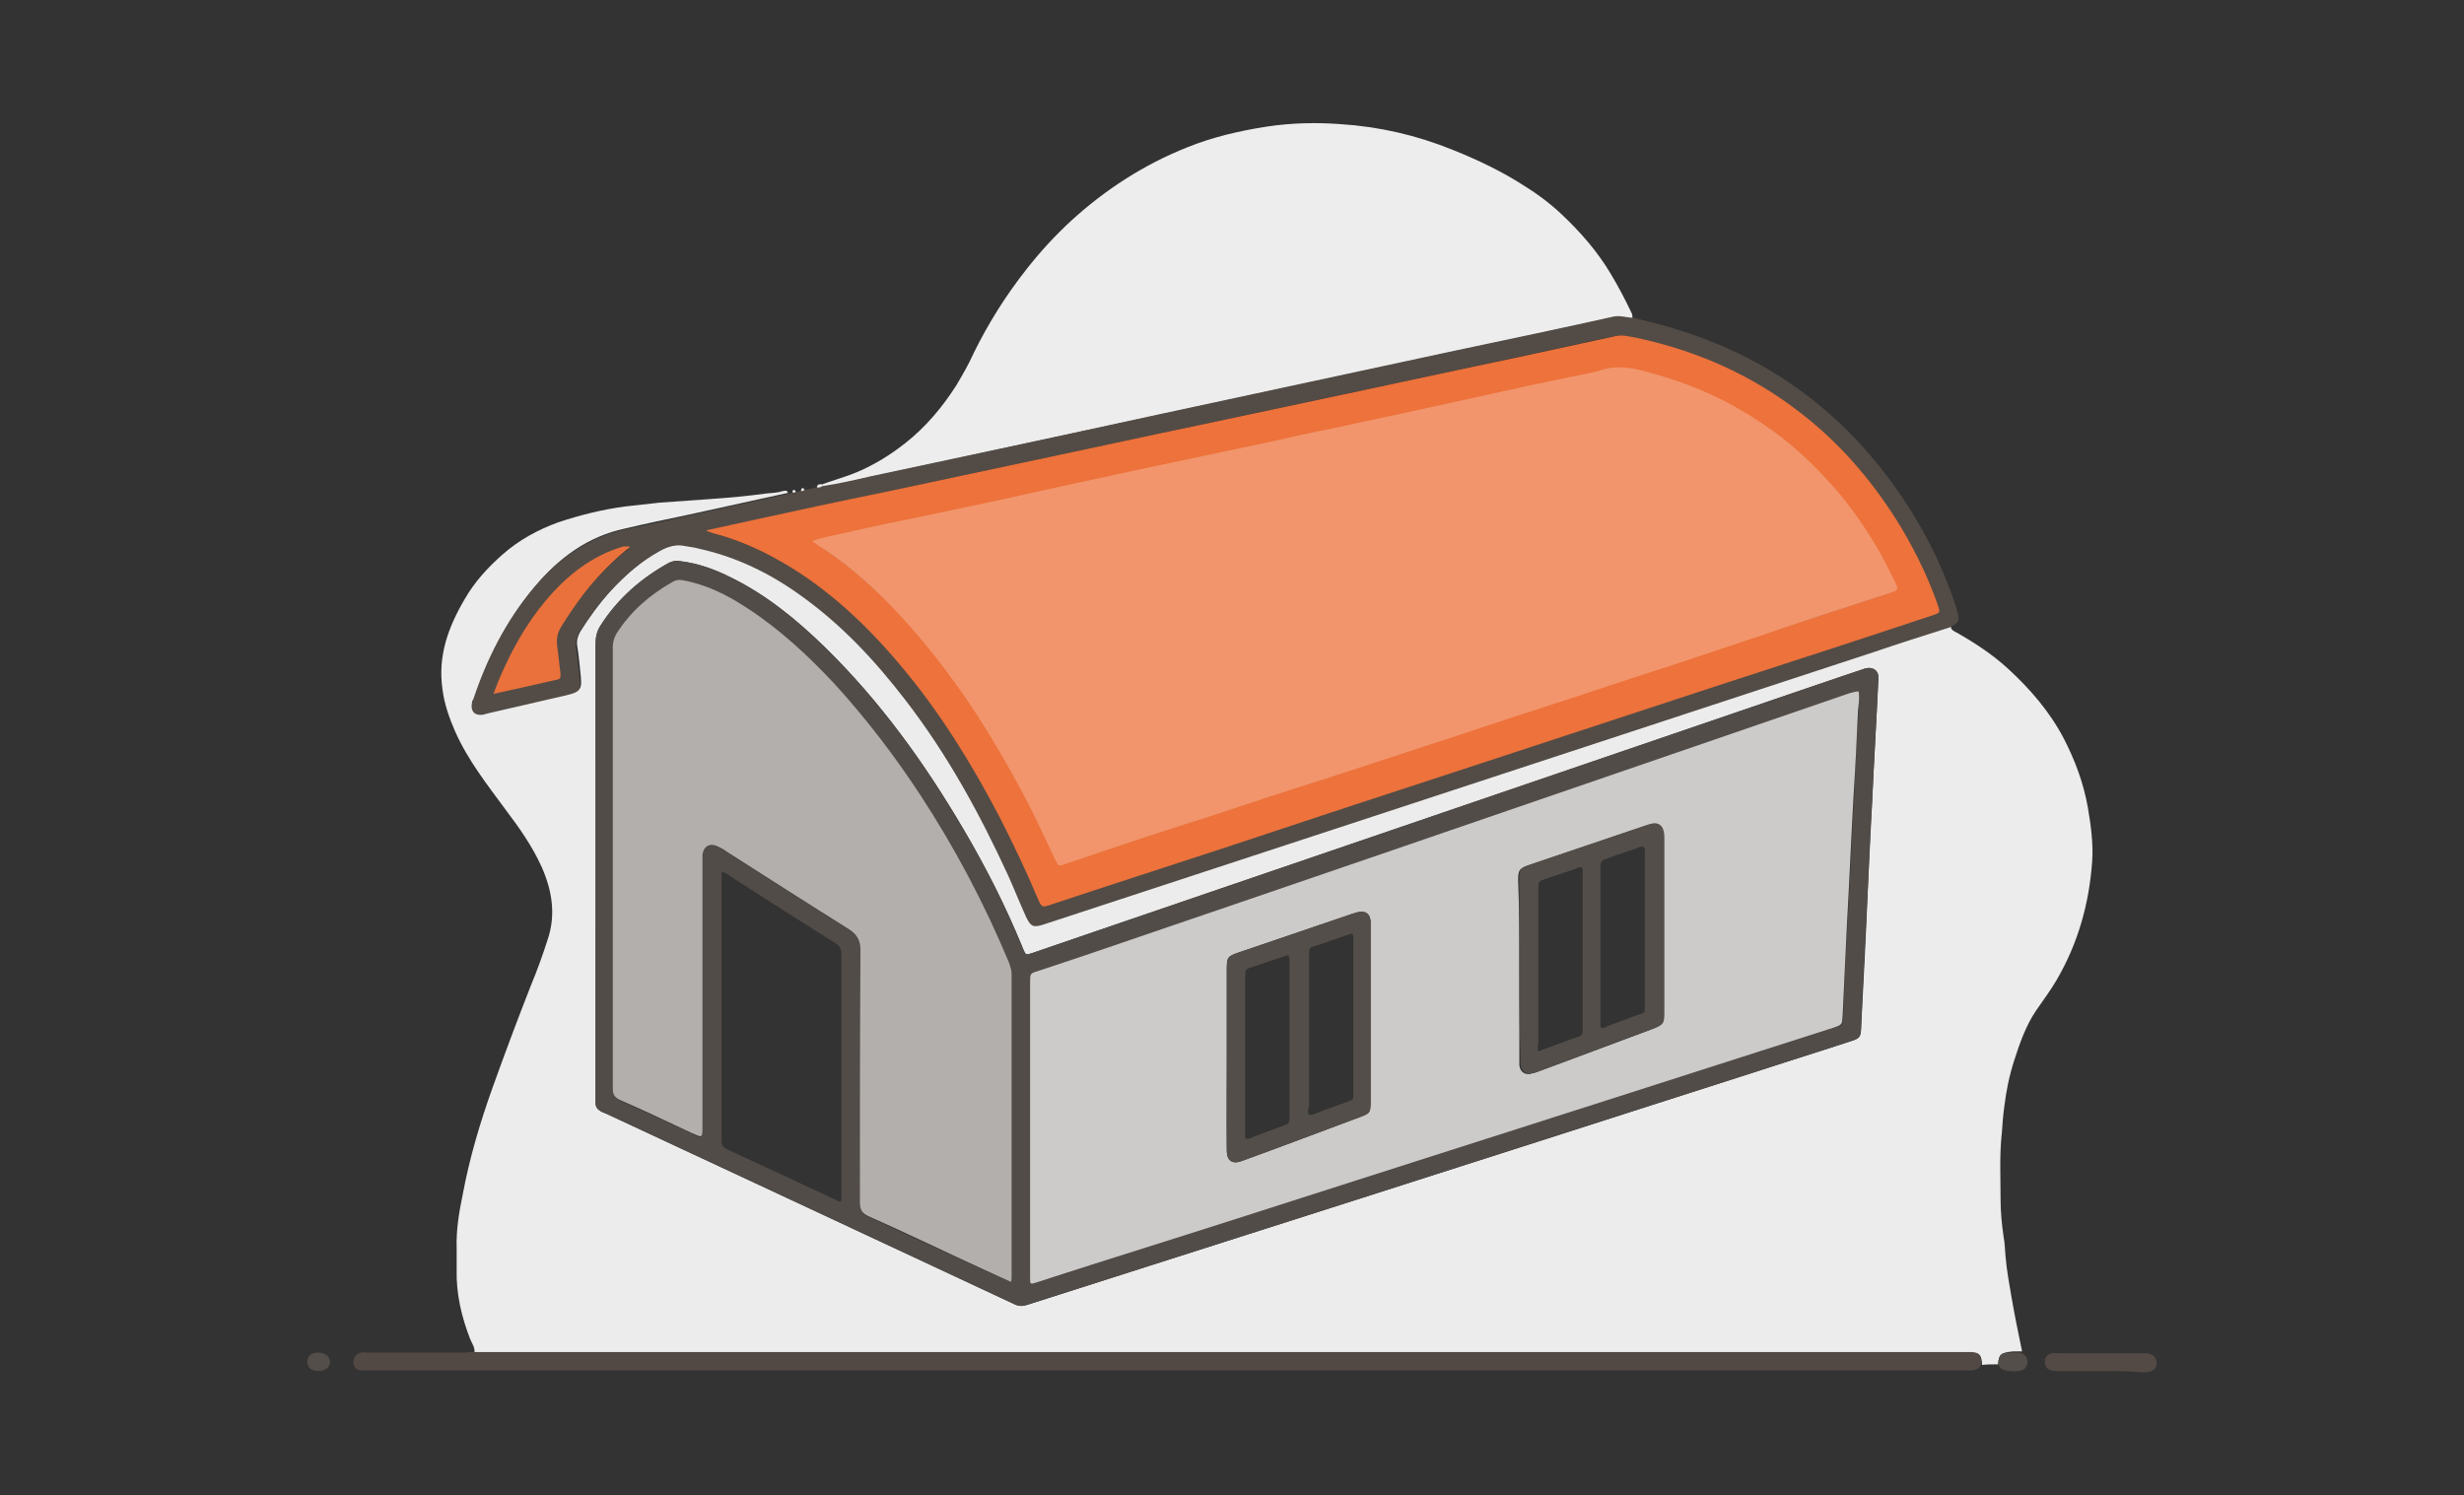 <?xml version="1.0" encoding="utf-8"?>
<!-- Generator: Adobe Illustrator 25.0.0, SVG Export Plug-In . SVG Version: 6.00 Build 0)  -->
<svg version="1.1" id="Шар_1" xmlns="http://www.w3.org/2000/svg" xmlns:xlink="http://www.w3.org/1999/xlink" x="0px" y="0px"
	 viewBox="0 0 400.9 243.3" style="enable-background:new 0 0 400.9 243.3;" xml:space="preserve">
<rect x="0" y="0" width="400.9" height="243.3" fill="#333333" stroke="none"/>
<style type="text/css">
	.st0{fill:#ECECEC;}
	.st1{fill:#EDEDED;}
	.st2{fill:#534C46;}
	.st3{fill:#524944;}
	.st4{fill:#534A45;}
	.st5{fill:#534E49;}
	.st6{fill:#524C48;}
	.st7{fill:#ED723B;}
	.st8{fill:#EA713B;}
	.st9{fill:#CDCBC9;}
	.st10{fill:#B2AFAC;}
	.st11{fill:#F2956C;}
</style>
<g>
	<path class="st0" d="M325.1,222c-0.9,0-1.8,0-2.6,0.1c-0.1-1.7-0.4-2-2.1-2c-0.3,0-0.7,0-1,0c-80.3,0-160.6,0-240.8,0
		c-0.5,0-1,0-1.4,0c0.1-0.8-0.4-1.5-0.7-2.2c-1.4-3.6-2.3-7.4-2.2-11.3c0-1.1,0-2.3,0-3.5c-0.1-3,0.4-5.9,1-8.8
		c1.1-5.9,2.8-11.6,4.8-17.2c2-5.6,4.1-11.2,6.3-16.8c1-2.4,1.9-4.9,2.7-7.4c1.4-4.1,0.7-8.1-1-11.9c-1.5-3.3-3.6-6.3-5.8-9.2
		c-3-4.1-6.2-8.1-8.3-12.9c-0.9-2.1-1.7-4.3-2-6.7c-0.8-5.4,0.9-10.1,3.6-14.7c1.6-2.8,3.8-5.2,6.2-7.3c2.6-2.3,5.7-4,9-5.2
		c3.6-1.2,7.2-2.1,11-2.6c1.8-0.2,3.6-0.4,5.4-0.6c2.8-0.2,5.6-0.4,8.4-0.6c3-0.2,6.1-0.5,9.1-0.9c0.9-0.1,1.8-0.1,2.7-0.4
		c0.4-0.1,0.7-0.1,0.8,0.3c-5.5,1.2-10.9,2.4-16.4,3.6c-3.4,0.7-6.7,1.4-10.1,2.2c-6.1,1.3-10.8,4.8-14.7,9.5
		c-4.5,5.3-7.6,11.5-9.8,18.1c-0.1,0.2-0.1,0.4-0.2,0.5c-0.3,1.4,0.4,2.2,1.8,2c0.2,0,0.5-0.1,0.7-0.2c4.3-1,8.7-2,13-3
		c1.9-0.4,2.2-0.8,2-2.8c-0.2-1.7-0.3-3.4-0.6-5.1c-0.1-0.8,0.1-1.5,0.5-2.2c1.5-2.4,3.1-4.6,5-6.7c2.4-2.6,5-4.9,8.1-6.6
		c1.4-0.8,2.8-1.1,4.4-0.8c0.7,0.2,1.4,0.3,2.1,0.4c6,1.3,11.3,3.9,16.2,7.4c6.7,4.7,12.3,10.6,17.3,17.2c6.7,8.8,12,18.4,16.7,28.5
		c1,2.2,2,4.5,2.9,6.7c0.7,1.7,1.2,1.9,3,1.3c0.1,0,0.2-0.1,0.3-0.1c18.6-6.1,37.2-12.2,55.8-18.3c26.3-8.6,52.6-17.3,78.9-25.9
		c4.1-1.3,8.2-2.7,12.3-4c0,0.6,0.5,0.8,0.9,1c3,1.7,5.9,3.6,8.4,5.9c3.6,3.3,6.8,7,9.1,11.4c1.8,3.5,3.2,7.2,3.9,11.2
		c0.5,2.9,0.9,5.9,0.7,8.8c-0.5,6.9-2.3,13.3-5.8,19.3c-1,1.7-2.2,3.3-3.3,4.9c-1.7,2.5-2.7,5.4-3.6,8.2c-0.8,2.5-1.3,5-1.6,7.5
		c-0.2,1.4-0.3,2.9-0.4,4.3c-0.4,3.6-0.2,7.2-0.2,10.8c0,2,0.2,4.1,0.5,6.1c0.2,1,0.2,2.1,0.3,3.1c0.2,2.3,0.6,4.5,1,6.8
		c0.5,2.9,1.1,5.8,1.7,8.7c-0.5,0-1,0-1.5,0C325.5,220.1,325.2,220.4,325.1,222z M96.9,141.5c0,12.2,0,24.5,0,36.7
		c0,0.4,0,0.9,0,1.3c0,0.6,0.3,1,0.8,1.3c0.3,0.2,0.6,0.3,0.9,0.4c22.1,10.3,44.3,20.7,66.4,31c0.8,0.4,1.4,0.3,2.2,0.1
		c18.2-5.8,36.3-11.6,54.5-17.4c21.6-6.9,43.2-13.8,64.9-20.8c4.9-1.6,9.8-3.1,14.6-4.7c1.3-0.4,1.6-0.7,1.6-2
		c0.4-7.6,0.8-15.1,1.1-22.7c0.2-4.7,0.4-9.5,0.7-14.2c0.3-6.6,0.7-13.1,1-19.7c0-0.3,0-0.6,0-0.9c-0.1-0.8-0.8-1.3-1.7-1.2
		c-0.4,0-0.7,0.2-1.1,0.3c-3.6,1.2-7.3,2.5-10.9,3.7c-38,13-76,26-114.1,39c-3.3,1.1-6.6,2.3-9.9,3.4c-1,0.3-1,0.3-1.4-0.6
		c-0.1-0.2-0.2-0.4-0.2-0.5c-2.7-6.6-5.9-12.9-9.5-19c-6.3-10.8-13.6-20.9-22.6-29.7c-4.6-4.5-9.6-8.6-15.4-11.4
		c-2.6-1.3-5.3-2.2-8.2-2.6c-0.6-0.1-1.2,0-1.8,0.3c-4.5,2.5-8.3,5.8-11.1,10.2c-0.6,0.9-0.8,1.9-0.8,3
		C96.9,117,96.9,129.2,96.9,141.5z"/>
	<path class="st1" d="M133.8,78.8c1.9-0.7,3.8-1.2,5.7-2c2.8-1.2,5.4-2.8,7.8-4.7c3.3-2.6,6-5.8,8.3-9.4c1-1.7,2-3.4,2.8-5.2
		c2.4-4.9,5.3-9.5,8.7-13.8c2.2-2.8,4.6-5.4,7.2-7.8c5.6-5.1,11.8-9.1,18.8-11.9c4.2-1.7,8.5-2.7,13-3.4c4-0.6,8-0.7,12-0.4
		c6.3,0.4,12.4,1.8,18.3,4.2c4,1.6,8,3.5,11.7,5.9c2.1,1.3,4.1,2.8,5.9,4.5c3.1,2.9,5.9,6.1,8.1,9.8c1.2,2,2.3,4.1,3.3,6.2
		c0.2,0.3,0.2,0.6,0.2,1c-1,0.1-2-0.4-3.1-0.2c-8.5,1.9-17,3.7-25.6,5.5c-16.3,3.5-32.5,7-48.8,10.5c-15.5,3.3-31,6.7-46.5,10
		c-2.6,0.6-5.2,1.3-7.9,1.6C133.8,79,133.8,78.9,133.8,78.8z"/>
	<path class="st2" d="M133.8,79.1c2.7-0.4,5.3-1,7.9-1.6c15.5-3.3,31-6.6,46.5-10c16.3-3.5,32.5-7,48.8-10.5
		c8.5-1.8,17.1-3.6,25.6-5.5c1.1-0.2,2.1,0.2,3.1,0.2c2,0.5,4.1,1,6.1,1.6c17.2,5,30.3,15.4,39.6,30.6c2.8,4.6,5.1,9.5,6.8,14.7
		c0.1,0.2,0.1,0.5,0.2,0.7c0.5,1.7,0.4,2-1.2,2.8c-4.1,1.3-8.2,2.6-12.3,4c-26.3,8.6-52.6,17.3-78.9,25.9
		c-18.6,6.1-37.2,12.2-55.8,18.3c-0.1,0-0.2,0.1-0.3,0.1c-1.8,0.6-2.2,0.4-3-1.3c-1-2.2-1.9-4.5-2.9-6.7c-4.6-10-9.9-19.7-16.7-28.5
		c-5-6.5-10.5-12.4-17.3-17.2c-4.9-3.5-10.3-6.1-16.2-7.4c-0.7-0.2-1.4-0.3-2.1-0.4c-1.6-0.4-3,0-4.4,0.8c-3.1,1.7-5.7,4-8.1,6.6
		c-1.9,2.1-3.5,4.3-5,6.7c-0.4,0.7-0.6,1.4-0.5,2.2c0.2,1.7,0.4,3.4,0.6,5.1c0.2,2,0,2.3-2,2.8c-4.3,1-8.7,2-13,3
		c-0.2,0.1-0.5,0.1-0.7,0.2c-1.4,0.2-2.1-0.6-1.8-2c0-0.2,0.1-0.4,0.2-0.5c2.2-6.6,5.3-12.7,9.8-18.1c3.9-4.7,8.7-8.1,14.7-9.5
		c3.4-0.7,6.7-1.4,10.1-2.2c5.5-1.2,10.9-2.4,16.4-3.6c0.3-0.1,0.6-0.1,0.8-0.2c0.2,0.1,0.4,0,0.6-0.1c0.3-0.1,0.6-0.1,0.8-0.2
		c0.2,0,0.4,0,0.6-0.2c0.7,0,1.3-0.2,2-0.4C133.2,79.4,133.5,79.3,133.8,79.1z M115.2,86.3c0.2,0.1,0.2,0.2,0.3,0.3
		c0.3,0.1,0.5,0.2,0.8,0.3c3.9,1,7.5,2.6,11,4.6c7.6,4.4,13.9,10.3,19.5,17c6.2,7.5,11.3,15.7,15.8,24.3c2.2,4.3,4.3,8.7,6.2,13.1
		c0.7,1.6,0.7,1.5,2.2,1.1c9.7-3.2,19.3-6.3,29-9.5c13.4-4.4,26.9-8.8,40.3-13.2c13.5-4.4,26.9-8.8,40.4-13.3
		c11.1-3.6,22.1-7.3,33.2-10.9c1.5-0.5,1.5-0.5,1-2c-1.7-4.8-4-9.3-6.7-13.6c-4.2-6.6-9.2-12.3-15.4-17.2
		c-7.9-6.2-16.9-10.2-26.7-12.3c-1.2-0.2-2.3-0.6-3.6-0.3c-5.5,1.2-11,2.4-16.6,3.6c-8.1,1.7-16.2,3.5-24.3,5.2
		c-8.9,1.9-17.8,3.8-26.7,5.7c-8.1,1.7-16.2,3.5-24.3,5.2c-8.9,1.9-17.8,3.8-26.7,5.7c-6.9,1.5-13.8,2.9-20.6,4.4
		C120.7,85.1,118,85.7,115.2,86.3z M102.3,89.3c-0.5-0.2-0.8-0.1-1,0c-5.1,1.4-9,4.5-12.4,8.5c-3.3,3.9-5.7,8.3-7.6,12.9
		c-0.2,0.6-0.5,1.2-0.8,2c3.5-0.8,6.8-1.6,10.1-2.3c0.6-0.1,0.6-0.5,0.5-1c-0.1-1.3-0.2-2.7-0.5-4c-0.2-1.2-0.1-2.3,0.6-3.4
		c1.1-1.8,2.3-3.6,3.7-5.3C97.1,94,99.4,91.5,102.3,89.3z"/>
	<path class="st3" d="M77.1,220c0.5,0,1,0,1.4,0c80.3,0,160.6,0,240.8,0c0.3,0,0.7,0,1,0c1.7,0,2,0.3,2.1,2c-0.4,0.8-1.1,1-1.9,1
		c-0.4,0-0.9,0-1.3,0c-86.2,0-172.4,0-258.6,0c-0.6,0-1.3,0-1.9,0c-0.8-0.1-1.2-0.6-1.2-1.3c0-0.8,0.4-1.4,1.2-1.6
		c0.4-0.1,0.8,0,1.1,0c5.2,0,10.5,0,15.7,0C76,220.1,76.5,220,77.1,220z"/>
	<path class="st4" d="M341.8,223.1c-2.2,0-4.5,0-6.7,0c-0.4,0-0.9,0-1.3-0.1c-0.8-0.2-1.1-0.7-1.1-1.4c0-0.7,0.4-1.3,1.2-1.4
		c0.3-0.1,0.7,0,1,0c4.6,0,9.3,0,13.9,0c0.3,0,0.7,0,1,0.1c0.7,0.2,1.1,0.8,1.1,1.5s-0.4,1.3-1.2,1.4c-0.4,0.1-0.8,0.1-1.1,0.1
		C346.3,223.1,344,223.1,341.8,223.1z"/>
	<path class="st5" d="M325.1,222c0.1-1.6,0.5-1.9,2.1-1.9c0.5,0,1,0,1.5,0c0.3,0.2,0.7,0.3,0.9,0.6c0.5,0.7,0.3,1.7-0.3,2.1
		c-0.7,0.5-3.1,0.4-3.7-0.1C325.4,222.5,325.2,222.2,325.1,222z"/>
	<path class="st5" d="M51.9,223.1c-1.2,0-1.9-0.5-1.9-1.5c0-0.9,0.6-1.5,1.7-1.5c1.2,0,2,0.6,2,1.6
		C53.6,222.5,52.9,223.1,51.9,223.1z"/>
	<path class="st0" d="M133.8,79.1c-0.3,0.2-0.6,0.3-0.9,0.2c0.1-0.6,0.5-0.5,0.9-0.5C133.8,78.9,133.8,79,133.8,79.1z"/>
	<path class="st0" d="M130.9,79.7c-0.2,0.2-0.4,0.2-0.6,0.2C130.4,79.4,130.6,79.2,130.9,79.7z"/>
	<path class="st0" d="M129.5,80c-0.2,0.2-0.4,0.2-0.6,0.1C129,79.7,129.2,79.5,129.5,80z"/>
	<path class="st6" d="M96.9,141.5c0-12.2,0-24.5,0-36.7c0-1.1,0.2-2,0.8-3c2.8-4.4,6.6-7.7,11.1-10.2c0.6-0.3,1.2-0.4,1.8-0.3
		c2.9,0.3,5.6,1.3,8.2,2.6c5.8,2.9,10.8,6.9,15.4,11.4c9,8.8,16.2,18.9,22.6,29.7c3.6,6.1,6.8,12.5,9.5,19c0.1,0.2,0.2,0.4,0.2,0.5
		c0.4,0.9,0.4,0.9,1.4,0.6c3.3-1.1,6.6-2.3,9.9-3.4c38-13,76-26,114.1-39c3.6-1.2,7.2-2.5,10.9-3.7c0.4-0.1,0.7-0.3,1.1-0.3
		c0.8-0.1,1.5,0.4,1.7,1.2c0.1,0.3,0,0.6,0,0.9c-0.3,6.6-0.7,13.1-1,19.7c-0.2,4.7-0.5,9.5-0.7,14.2c-0.4,7.6-0.8,15.1-1.1,22.7
		c-0.1,1.3-0.3,1.6-1.6,2c-4.9,1.6-9.8,3.1-14.6,4.7c-21.6,6.9-43.2,13.8-64.9,20.8c-18.2,5.8-36.3,11.6-54.5,17.4
		c-0.8,0.3-1.4,0.3-2.2-0.1c-22.1-10.4-44.3-20.7-66.4-31c-0.3-0.1-0.6-0.3-0.9-0.4c-0.5-0.3-0.8-0.7-0.8-1.3c0-0.4,0-0.9,0-1.3
		C96.9,165.9,96.9,153.7,96.9,141.5z M302.4,112.5c-0.6-0.1-1,0.2-1.4,0.3c-9.6,3.3-19.2,6.6-28.8,9.9c-32,11-64,21.9-96,32.9
		c-2.4,0.8-4.8,1.6-7.2,2.4c-1.3,0.5-1.3,0.5-1.3,1.9c0,0.3,0,0.6,0,0.9c0,14.7,0,29.4,0,44.2c0,1,0,1.9,0,2.9c0,1.1,0,1.1,1,0.8
		c3-0.9,6-1.9,9-2.9c14.3-4.6,28.7-9.1,43-13.7c25.9-8.3,51.8-16.6,77.8-24.9c1.4-0.4,1.4-0.4,1.4-1.9c0.2-4.9,0.4-9.9,0.7-14.8
		c0.4-7.1,0.7-14.3,1.1-21.4c0.2-4.5,0.4-8.9,0.7-13.4C302.4,114.7,302.6,113.6,302.4,112.5z M164.5,208.6c0-0.5,0.1-0.9,0.1-1.2
		c0-16.3,0-32.5,0-48.8c0-0.6-0.1-1.2-0.4-1.8c-3.9-9.6-8.8-18.7-14.5-27.4c-4.2-6.3-8.7-12.4-13.9-18c-4.3-4.7-8.9-9-14.3-12.4
		c-3.2-2.1-6.7-3.8-10.5-4.5c-0.6-0.1-1.1-0.1-1.6,0.3c-3.6,2.1-6.8,4.8-9.1,8.4c-0.4,0.7-0.6,1.4-0.6,2.2c0,23.9,0,47.9,0,71.8
		c0,0.9,0.3,1.5,1.2,1.9c3.8,1.7,7.7,3.5,11.5,5.3c1.8,0.9,1.9,1.1,1.9-1.2c0-14.2,0-28.5,0-42.7c0-0.4,0-0.9,0-1.3
		c0.2-1.5,1.2-2.1,2.6-1.3c0.4,0.2,0.8,0.5,1.2,0.7c6.7,4.2,13.3,8.5,20,12.7c1.4,0.9,1.9,1.9,1.9,3.5c-0.1,13.6,0,27.2-0.1,40.9
		c0,1.2,0.3,1.8,1.4,2.3c6.3,2.9,12.5,5.8,18.8,8.7C161.5,207.3,162.9,207.9,164.5,208.6z M117.4,141.9c0,0.3,0,0.4,0,0.5
		c0,14.4,0,28.7,0,43.1c0,0.9,0.3,1.3,1.1,1.6c5.8,2.7,11.6,5.4,17.4,8.1c0.3,0.1,0.6,0.4,0.9,0.3c0.2-0.3,0.1-0.6,0.1-0.9
		c0-13.1,0-26.3,0-39.4c0-0.9-0.4-1.4-1.1-1.8c-5.7-3.6-11.4-7.2-17.1-10.9C118.4,142.3,118,141.9,117.4,141.9z"/>
	<path class="st7" d="M114.9,86.3c2.8-0.6,5.5-1.2,8.2-1.8c6.9-1.5,13.8-3,20.7-4.4c8.9-1.9,17.8-3.8,26.8-5.7
		c8.1-1.7,16.2-3.5,24.4-5.2c8.9-1.9,17.8-3.8,26.8-5.7c8.1-1.7,16.2-3.5,24.4-5.2c5.5-1.2,11.1-2.4,16.6-3.6
		c1.2-0.3,2.4,0.1,3.6,0.3c9.8,2.1,18.8,6.1,26.7,12.3c6.2,4.8,11.2,10.6,15.4,17.2c2.7,4.3,5,8.9,6.7,13.7c0.5,1.5,0.6,1.5-1,2
		c-11.1,3.7-22.2,7.3-33.3,10.9c-13.5,4.4-27,8.9-40.5,13.3c-13.5,4.4-26.9,8.8-40.4,13.3c-9.7,3.2-19.4,6.3-29,9.5
		c-1.5,0.5-1.5,0.5-2.2-1.1c-1.9-4.5-4-8.9-6.2-13.2c-4.5-8.6-9.6-16.9-15.9-24.4c-5.6-6.7-11.9-12.7-19.6-17.1
		c-3.5-2-7.1-3.6-11-4.6c-0.3-0.1-0.6-0.2-0.8-0.3C115.1,86.5,115.1,86.4,114.9,86.3z M132.7,88.1c0.2,0.2,0.2,0.3,0.3,0.4
		c0.3,0.2,0.6,0.4,0.9,0.7c3.6,2.4,6.9,5.2,10,8.2c3.2,3.1,6.2,6.5,9,10.1c3.1,4,6,8.1,8.6,12.4c2,3.3,3.8,6.7,5.6,10
		c1.7,3.2,3.2,6.6,4.8,9.8c0.5,1,0.4,1.1,1.6,0.7c6.2-2,12.4-4.2,18.6-6.1c6.3-2,12.6-4.2,18.9-6.2c7-2.2,13.9-4.5,20.8-6.8
		c6.6-2.1,13.1-4.4,19.7-6.5c6.6-2.1,13.2-4.4,19.8-6.5c4.5-1.4,8.9-3,13.4-4.4c7.3-2.4,14.7-4.8,22-7.2c1.8-0.6,1.8-0.6,0.9-2.4
		c-0.9-1.8-1.8-3.5-2.7-5.2c-2-3.4-4.3-6.7-6.9-9.7c-2.3-2.5-4.7-5-7.3-7.1c-2.8-2.3-5.9-4.3-9.1-6.1c-3.8-2.1-7.8-3.6-12-4.8
		c-3.3-1-6.6-1.9-9.9-0.5h-0.1c-4.9,1-9.7,2.1-14.6,3.1c-4.1,0.9-8.1,1.8-12.2,2.7c-4.9,1.1-9.8,2.1-14.7,3.1c-4,0.9-8,1.8-12.1,2.6
		c-7.1,1.5-14.1,3-21.2,4.5c-5.1,1.1-10.1,2.2-15.1,3.3c-6.6,1.4-13.3,2.8-19.9,4.3c-3.9,0.8-7.8,1.6-11.6,2.5
		C136.2,87.2,134.5,87.5,132.7,88.1z"/>
	<path class="st8" d="M102.5,89c-2.9,2.3-5.3,4.8-7.5,7.6c-1.3,1.7-2.6,3.6-3.7,5.4c-0.7,1.1-0.8,2.2-0.6,3.5s0.3,2.7,0.5,4.1
		c0,0.4,0.1,0.9-0.6,1c-3.4,0.8-6.7,1.5-10.3,2.3c0.3-0.8,0.5-1.4,0.8-2.1c2-4.8,4.5-9.3,7.8-13.2c3.4-4,7.4-7.2,12.6-8.7
		C101.8,89,102,88.8,102.5,89z"/>
	<path class="st9" d="M302.4,112.5c0.2,1.1,0,2.1-0.1,3.2c-0.2,4.5-0.4,8.9-0.7,13.4c-0.4,7.1-0.7,14.3-1.1,21.4
		c-0.2,4.9-0.5,9.9-0.7,14.8c-0.1,1.4,0,1.4-1.4,1.9c-25.9,8.3-51.8,16.6-77.8,24.9c-14.3,4.6-28.7,9.2-43,13.7c-3,1-6,1.9-9,2.9
		c-1,0.3-1,0.3-1-0.8c0-1,0-1.9,0-2.9c0-14.7,0-29.4,0-44.2c0-0.3,0-0.6,0-0.9c0-1.5,0-1.5,1.3-1.9c2.4-0.8,4.8-1.6,7.2-2.4
		c32-10.9,64-21.9,96-32.9c9.6-3.3,19.2-6.6,28.8-9.9C301.4,112.7,301.8,112.5,302.4,112.5z M199.6,172.2c0,5,0,10,0,15
		c0,1.7,0.9,2.3,2.5,1.7c6.4-2.4,12.7-4.7,19.1-7.1c1.8-0.7,1.8-0.8,1.8-2.7c0-9.4,0-18.9,0-28.3c0-0.3,0-0.6,0-0.9
		c-0.1-1.2-0.8-1.7-1.9-1.5c-0.4,0.1-0.7,0.2-1.1,0.3c-6.2,2.1-12.3,4.2-18.5,6.3c-1.8,0.6-1.9,0.8-1.9,2.7
		C199.6,162.5,199.6,167.4,199.6,172.2z M247.2,157.8c0,4.8,0,9.7,0,14.5c0,0.3,0,0.7,0,1c0.1,1.1,0.9,1.7,2,1.4
		c0.2-0.1,0.5-0.1,0.7-0.2c6.3-2.3,12.6-4.7,18.8-7c1.8-0.7,1.9-0.8,1.9-2.8c0-9.4,0-18.8,0-28.2c0-0.4,0-0.8-0.1-1.1
		c-0.2-1-0.9-1.5-1.9-1.3c-0.3,0.1-0.6,0.2-1,0.3c-6.3,2.1-12.6,4.3-18.9,6.4c-1.5,0.5-1.7,0.8-1.7,2.4
		C247.2,148,247.2,152.9,247.2,157.8z"/>
	<path class="st10" d="M164.5,208.6c-1.6-0.7-3-1.4-4.4-2c-6.3-2.9-12.5-5.9-18.8-8.7c-1.1-0.5-1.4-1.1-1.4-2.3
		c0-13.6,0-27.2,0.1-40.9c0-1.6-0.5-2.6-1.9-3.5c-6.7-4.2-13.4-8.5-20-12.7c-0.4-0.3-0.8-0.5-1.2-0.7c-1.3-0.7-2.4-0.2-2.6,1.3
		c0,0.4,0,0.9,0,1.3c0,14.2,0,28.5,0,42.7c0,2.3,0,2-1.9,1.2c-3.8-1.8-7.6-3.6-11.5-5.3c-0.9-0.4-1.2-0.9-1.2-1.9
		c0-23.9,0-47.9,0-71.8c0-0.8,0.2-1.5,0.6-2.2c2.3-3.6,5.4-6.3,9.1-8.4c0.5-0.3,1-0.4,1.6-0.3c3.9,0.7,7.3,2.4,10.5,4.5
		c5.4,3.5,10,7.8,14.3,12.4c5.1,5.6,9.7,11.6,13.9,18c5.7,8.7,10.5,17.8,14.5,27.4c0.2,0.6,0.4,1.2,0.4,1.8c0,16.3,0,32.5,0,48.8
		C164.6,207.7,164.6,208.1,164.5,208.6z"/>
	<path class="st11" d="M132.2,88c1.8-0.6,3.6-0.9,5.3-1.3c3.9-0.9,7.8-1.7,11.7-2.5c6.7-1.4,13.4-2.8,20-4.3
		c5.1-1.1,10.1-2.2,15.2-3.3c7.1-1.5,14.2-3,21.3-4.5c4-0.9,8.1-1.8,12.1-2.6c4.9-1.1,9.9-2.1,14.8-3.2c4.1-0.9,8.2-1.8,12.3-2.7
		c4.9-1.1,9.8-2.1,14.7-3.1h0.1c3.4-1.4,6.7-0.5,10,0.5c4.2,1.2,8.2,2.8,12.1,4.9c3.2,1.8,6.3,3.8,9.1,6.1c2.7,2.2,5.1,4.6,7.4,7.2
		c2.7,3,4.9,6.3,7,9.7c1,1.7,1.9,3.5,2.8,5.3s0.9,1.8-0.9,2.4c-7.4,2.4-14.8,4.8-22.1,7.3c-4.5,1.5-9,3-13.5,4.5
		c-6.7,2.1-13.3,4.4-19.9,6.5c-6.6,2.1-13.2,4.4-19.8,6.5c-7,2.3-13.9,4.6-20.9,6.8c-6.3,2-12.6,4.2-19,6.2
		c-6.3,2-12.5,4.1-18.7,6.2c-1.1,0.4-1.1,0.3-1.6-0.7c-1.6-3.3-3.1-6.7-4.8-9.9c-1.8-3.4-3.7-6.8-5.7-10.1
		c-2.6-4.3-5.5-8.5-8.6-12.5c-2.8-3.6-5.8-7-9-10.2c-3.1-3-6.4-5.8-10.1-8.2c-0.3-0.2-0.6-0.4-1-0.7C132.4,88.4,132.4,88.3,132.2,88
		z"/>
	<path class="st5" d="M199.6,172.2c0-4.8,0-9.7,0-14.5c0-1.9,0.2-2.1,1.9-2.7c6.2-2.1,12.3-4.2,18.5-6.3c0.4-0.1,0.7-0.3,1.1-0.3
		c1.1-0.2,1.8,0.3,1.9,1.5c0,0.3,0,0.6,0,0.9c0,9.4,0,18.9,0,28.3c0,2-0.1,2.1-1.8,2.7c-6.4,2.4-12.7,4.8-19.1,7.1
		c-1.6,0.6-2.5,0-2.5-1.7C199.5,182.2,199.6,177.2,199.6,172.2z M202.6,185.2c0.6,0.2,0.9,0,1.3-0.2c1.6-0.6,3.2-1.2,4.8-1.8
		c1.1-0.4,1.1-0.4,1.1-1.6c0-8.3,0-16.7,0-25c0-0.4,0.1-0.7-0.2-1.2c-1.9,0.6-3.8,1.3-5.7,1.9c-1.3,0.4-1.3,0.4-1.3,1.8
		c0,8.3,0,16.6,0,24.8C202.6,184.4,202.6,184.8,202.6,185.2z M213,181.4c0.4,0.1,0.7-0.1,1-0.2c1.6-0.6,3.2-1.2,4.9-1.8
		c1.4-0.5,1.3-0.3,1.3-1.8c0-8.1,0-16.2,0-24.3c0-0.4,0.1-0.9-0.2-1.4c-1.9,0.6-3.8,1.3-5.6,1.9c-1.5,0.5-1.4,0.2-1.4,1.9
		c0,8.1,0,16.2,0,24.3C212.8,180.5,212.7,181,213,181.4z"/>
	<path class="st5" d="M247.2,157.8c0-4.9,0-9.8,0-14.7c0-1.6,0.2-1.9,1.7-2.4c6.3-2.1,12.6-4.3,18.9-6.4c0.3-0.1,0.6-0.2,1-0.3
		c1-0.2,1.7,0.3,1.9,1.3c0.1,0.4,0.1,0.8,0.1,1.1c0,9.4,0,18.8,0,28.2c0,2-0.1,2.1-1.9,2.8c-6.3,2.3-12.6,4.7-18.8,7
		c-0.2,0.1-0.5,0.2-0.7,0.2c-1.1,0.3-1.9-0.3-2-1.4c0-0.3,0-0.7,0-1C247.2,167.4,247.2,162.6,247.2,157.8z M250.2,171.1
		c2.1-0.8,4.1-1.5,6-2.2c1.4-0.5,1.3-0.4,1.3-1.8c0-8.2,0-16.4,0-24.6c0-0.4,0.1-0.9-0.1-1.3c-0.4-0.2-0.7,0-1.1,0.2
		c-1.6,0.5-3.2,1.1-4.8,1.6c-1.2,0.4-1.2,0.4-1.2,1.8c0,8.3,0,16.6,0,24.9C250.2,170.1,250.2,170.5,250.2,171.1z M267.5,137.8
		c-0.4-0.1-0.8,0-1.1,0.2c-1.5,0.5-3.1,1-4.6,1.6c-1.4,0.5-1.4,0.5-1.4,1.9c0,8.1,0,16.3,0,24.4c0,0.4-0.1,0.9,0.1,1.3
		c0.4,0.2,0.7,0,1-0.2c1.6-0.6,3.2-1.2,4.8-1.8c1.5-0.5,1.3-0.2,1.3-1.9c0-8,0-16,0-24C267.6,138.7,267.7,138.2,267.5,137.8z"/>
</g>
</svg>
